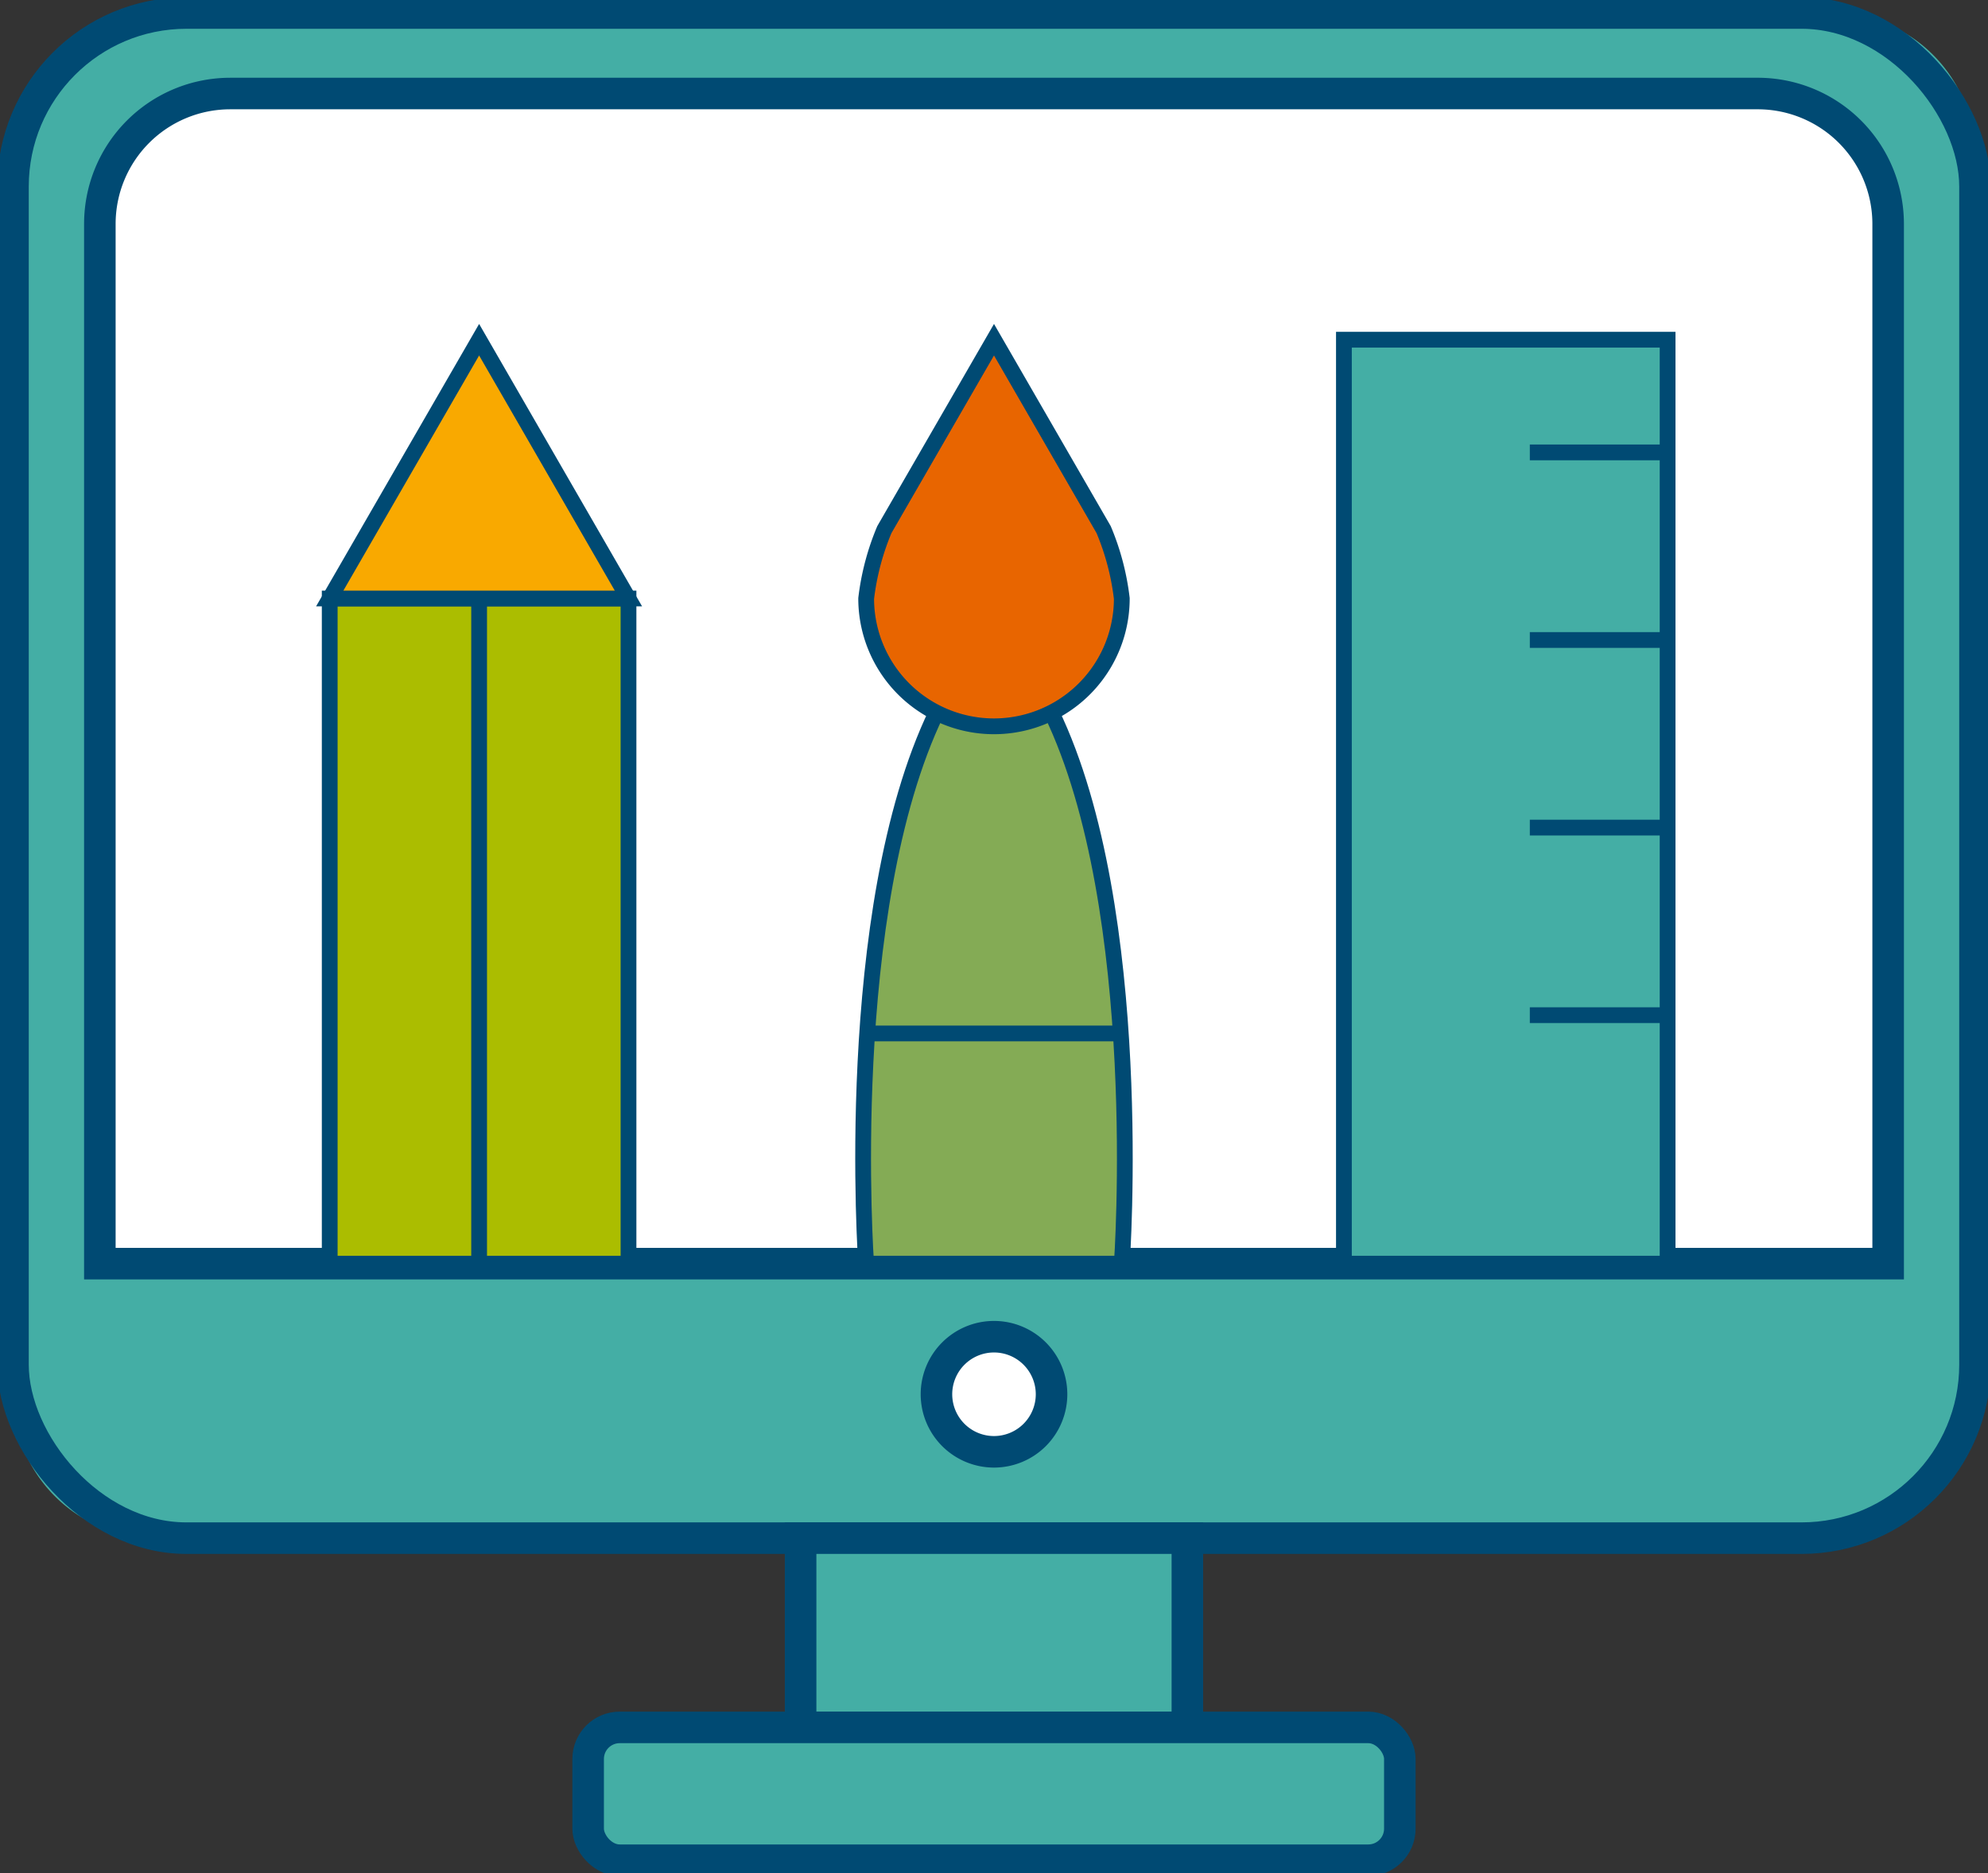 <svg xmlns="http://www.w3.org/2000/svg" xmlns:xlink="http://www.w3.org/1999/xlink" width="126.064" height="118.766" viewBox="0 0 126.064 118.766">
  <rect x="0" y="0" width="126.064" height="118.766" fill="#333333" stroke="none"/>
  <defs>
    <clipPath id="clip-path">
      <rect id="Rectangle_1560" data-name="Rectangle 1560" width="126.064" height="118.766" fill="none"/>
    </clipPath>
  </defs>
  <g id="Group_857" data-name="Group 857" transform="translate(0)">
    <g id="Group_856" data-name="Group 856" transform="translate(0)" clip-path="url(#clip-path)">
      <path id="Path_10235" data-name="Path 10235" d="M116.345,97.7H10.07A9.07,9.07,0,0,1,1,88.627V10.07A9.07,9.07,0,0,1,10.07,1H116.345a9.07,9.07,0,0,1,9.07,9.07V88.627a9.07,9.07,0,0,1-9.07,9.07" transform="translate(-0.175 -0.175)" fill="#44aea5"/>
      <rect id="Rectangle_1552" data-name="Rectangle 1552" width="124.415" height="96.697" rx="11" transform="translate(0.824 0.825)" fill="none" stroke="#004a73" stroke-width="2"/>
      <rect id="Rectangle_1553" data-name="Rectangle 1553" width="24.525" height="11.999" transform="translate(50.769 97.521)" fill="#44aea5"/>
      <rect id="Rectangle_1554" data-name="Rectangle 1554" width="24.525" height="11.999" transform="translate(50.769 97.521)" fill="none" stroke="#004a73" stroke-width="2"/>
      <path id="Path_10236" data-name="Path 10236" d="M95.056,132.83H46.883a1.649,1.649,0,0,0-1.649,1.649V139.6a1.65,1.65,0,0,0,1.649,1.649H95.056a1.649,1.649,0,0,0,1.649-1.649v-5.123a1.649,1.649,0,0,0-1.649-1.649" transform="translate(-7.938 -23.309)" fill="#44aea5"/>
      <rect id="Rectangle_1555" data-name="Rectangle 1555" width="51.471" height="8.421" rx="2" transform="translate(37.296 109.521)" fill="none" stroke="#004a73" stroke-width="2"/>
      <path id="Path_10237" data-name="Path 10237" d="M7.68,81.381V15.459a8.267,8.267,0,0,1,8.267-8.267h96.866a8.266,8.266,0,0,1,8.267,8.267V81.381Z" transform="translate(-1.348 -1.262)" fill="#fff"/>
      <path id="Path_10238" data-name="Path 10238" d="M7.68,81.381V15.459a8.267,8.267,0,0,1,8.267-8.267h96.866a8.266,8.266,0,0,1,8.267,8.267V81.381Z" transform="translate(-1.348 -1.262)" fill="none" stroke="#004a73" stroke-width="2"/>
      <path id="Path_10239" data-name="Path 10239" d="M79.319,106.436a3.649,3.649,0,1,1-3.649-3.649,3.649,3.649,0,0,1,3.649,3.649" transform="translate(-12.638 -18.037)" fill="#fff"/>
      <path id="Path_10240" data-name="Path 10240" d="M79.319,106.436a3.649,3.649,0,1,1-3.649-3.649A3.649,3.649,0,0,1,79.319,106.436Z" transform="translate(-12.638 -18.037)" fill="none" stroke="#004a73" stroke-width="2"/>
      <rect id="Rectangle_1556" data-name="Rectangle 1556" width="18.947" height="42.173" transform="translate(20.908 37.946)" fill="#abbd00"/>
      <rect id="Rectangle_1557" data-name="Rectangle 1557" width="18.947" height="42.173" transform="translate(20.908 37.946)" fill="none" stroke="#004a73" stroke-width="1"/>
      <path id="Path_10241" data-name="Path 10241" d="M34.832,26.122,25.359,42.529H44.3Z" transform="translate(-4.45 -4.584)" fill="#f9a900"/>
      <path id="Path_10242" data-name="Path 10242" d="M34.832,26.122,25.359,42.529H44.3Z" transform="translate(-4.45 -4.584)" fill="none" stroke="#004a73" stroke-width="1"/>
      <line id="Line_216" data-name="Line 216" y1="42.173" transform="translate(30.382 37.946)" fill="#f9a900"/>
      <line id="Line_217" data-name="Line 217" y1="42.173" transform="translate(30.382 37.946)" fill="none" stroke="#004a73" stroke-width="1"/>
      <path id="Path_10243" data-name="Path 10243" d="M82.786,89.736s1.6-22.366-4.456-34.936h-7.3c-6.055,12.57-4.457,34.936-4.457,34.936Z" transform="translate(-11.649 -9.616)" fill="#84ab55"/>
      <path id="Path_10244" data-name="Path 10244" d="M82.786,89.736s1.6-22.366-4.456-34.936h-7.3c-6.055,12.57-4.457,34.936-4.457,34.936Z" transform="translate(-11.649 -9.616)" fill="none" stroke="#004a73" stroke-width="1"/>
      <rect id="Rectangle_1558" data-name="Rectangle 1558" width="20.526" height="58.581" transform="translate(85.221 21.538)" fill="#44aea5"/>
      <rect id="Rectangle_1559" data-name="Rectangle 1559" width="20.526" height="58.581" transform="translate(85.221 21.538)" fill="none" stroke="#004a73" stroke-width="1"/>
      <line id="Line_218" data-name="Line 218" x2="8.737" transform="translate(97.01 28.683)" fill="#004a73"/>
      <line id="Line_219" data-name="Line 219" x2="8.737" transform="translate(97.01 28.683)" fill="none" stroke="#004a73" stroke-width="1"/>
      <line id="Line_220" data-name="Line 220" x2="8.737" transform="translate(97.01 40.577)" fill="#004a73"/>
      <line id="Line_221" data-name="Line 221" x2="8.737" transform="translate(97.01 40.577)" fill="none" stroke="#004a73" stroke-width="1"/>
      <line id="Line_222" data-name="Line 222" x2="8.737" transform="translate(97.01 52.471)" fill="#004a73"/>
      <line id="Line_223" data-name="Line 223" x2="8.737" transform="translate(97.01 52.471)" fill="none" stroke="#004a73" stroke-width="1"/>
      <line id="Line_224" data-name="Line 224" x2="8.737" transform="translate(97.01 64.365)" fill="#004a73"/>
      <line id="Line_225" data-name="Line 225" x2="8.737" transform="translate(97.01 64.365)" fill="none" stroke="#004a73" stroke-width="1"/>
      <path id="Path_10245" data-name="Path 10245" d="M81.674,38.162l-6.952-12.04-6.952,12.04a16.117,16.117,0,0,0-1.154,4.367,8.105,8.105,0,0,0,16.21,0,16.079,16.079,0,0,0-1.154-4.367" transform="translate(-11.69 -4.584)" fill="#e86500"/>
      <path id="Path_10246" data-name="Path 10246" d="M81.674,38.162l-6.952-12.04-6.952,12.04a16.117,16.117,0,0,0-1.154,4.367,8.105,8.105,0,0,0,16.21,0A16.079,16.079,0,0,0,81.674,38.162Z" transform="translate(-11.69 -4.584)" fill="none" stroke="#004a73" stroke-width="1"/>
      <line id="Line_226" data-name="Line 226" x2="16.135" transform="translate(54.927 65.523)" fill="#004a73"/>
      <line id="Line_227" data-name="Line 227" x2="16.135" transform="translate(54.927 65.523)" fill="none" stroke="#004a73" stroke-width="1"/>
    </g>
  </g>
</svg>
